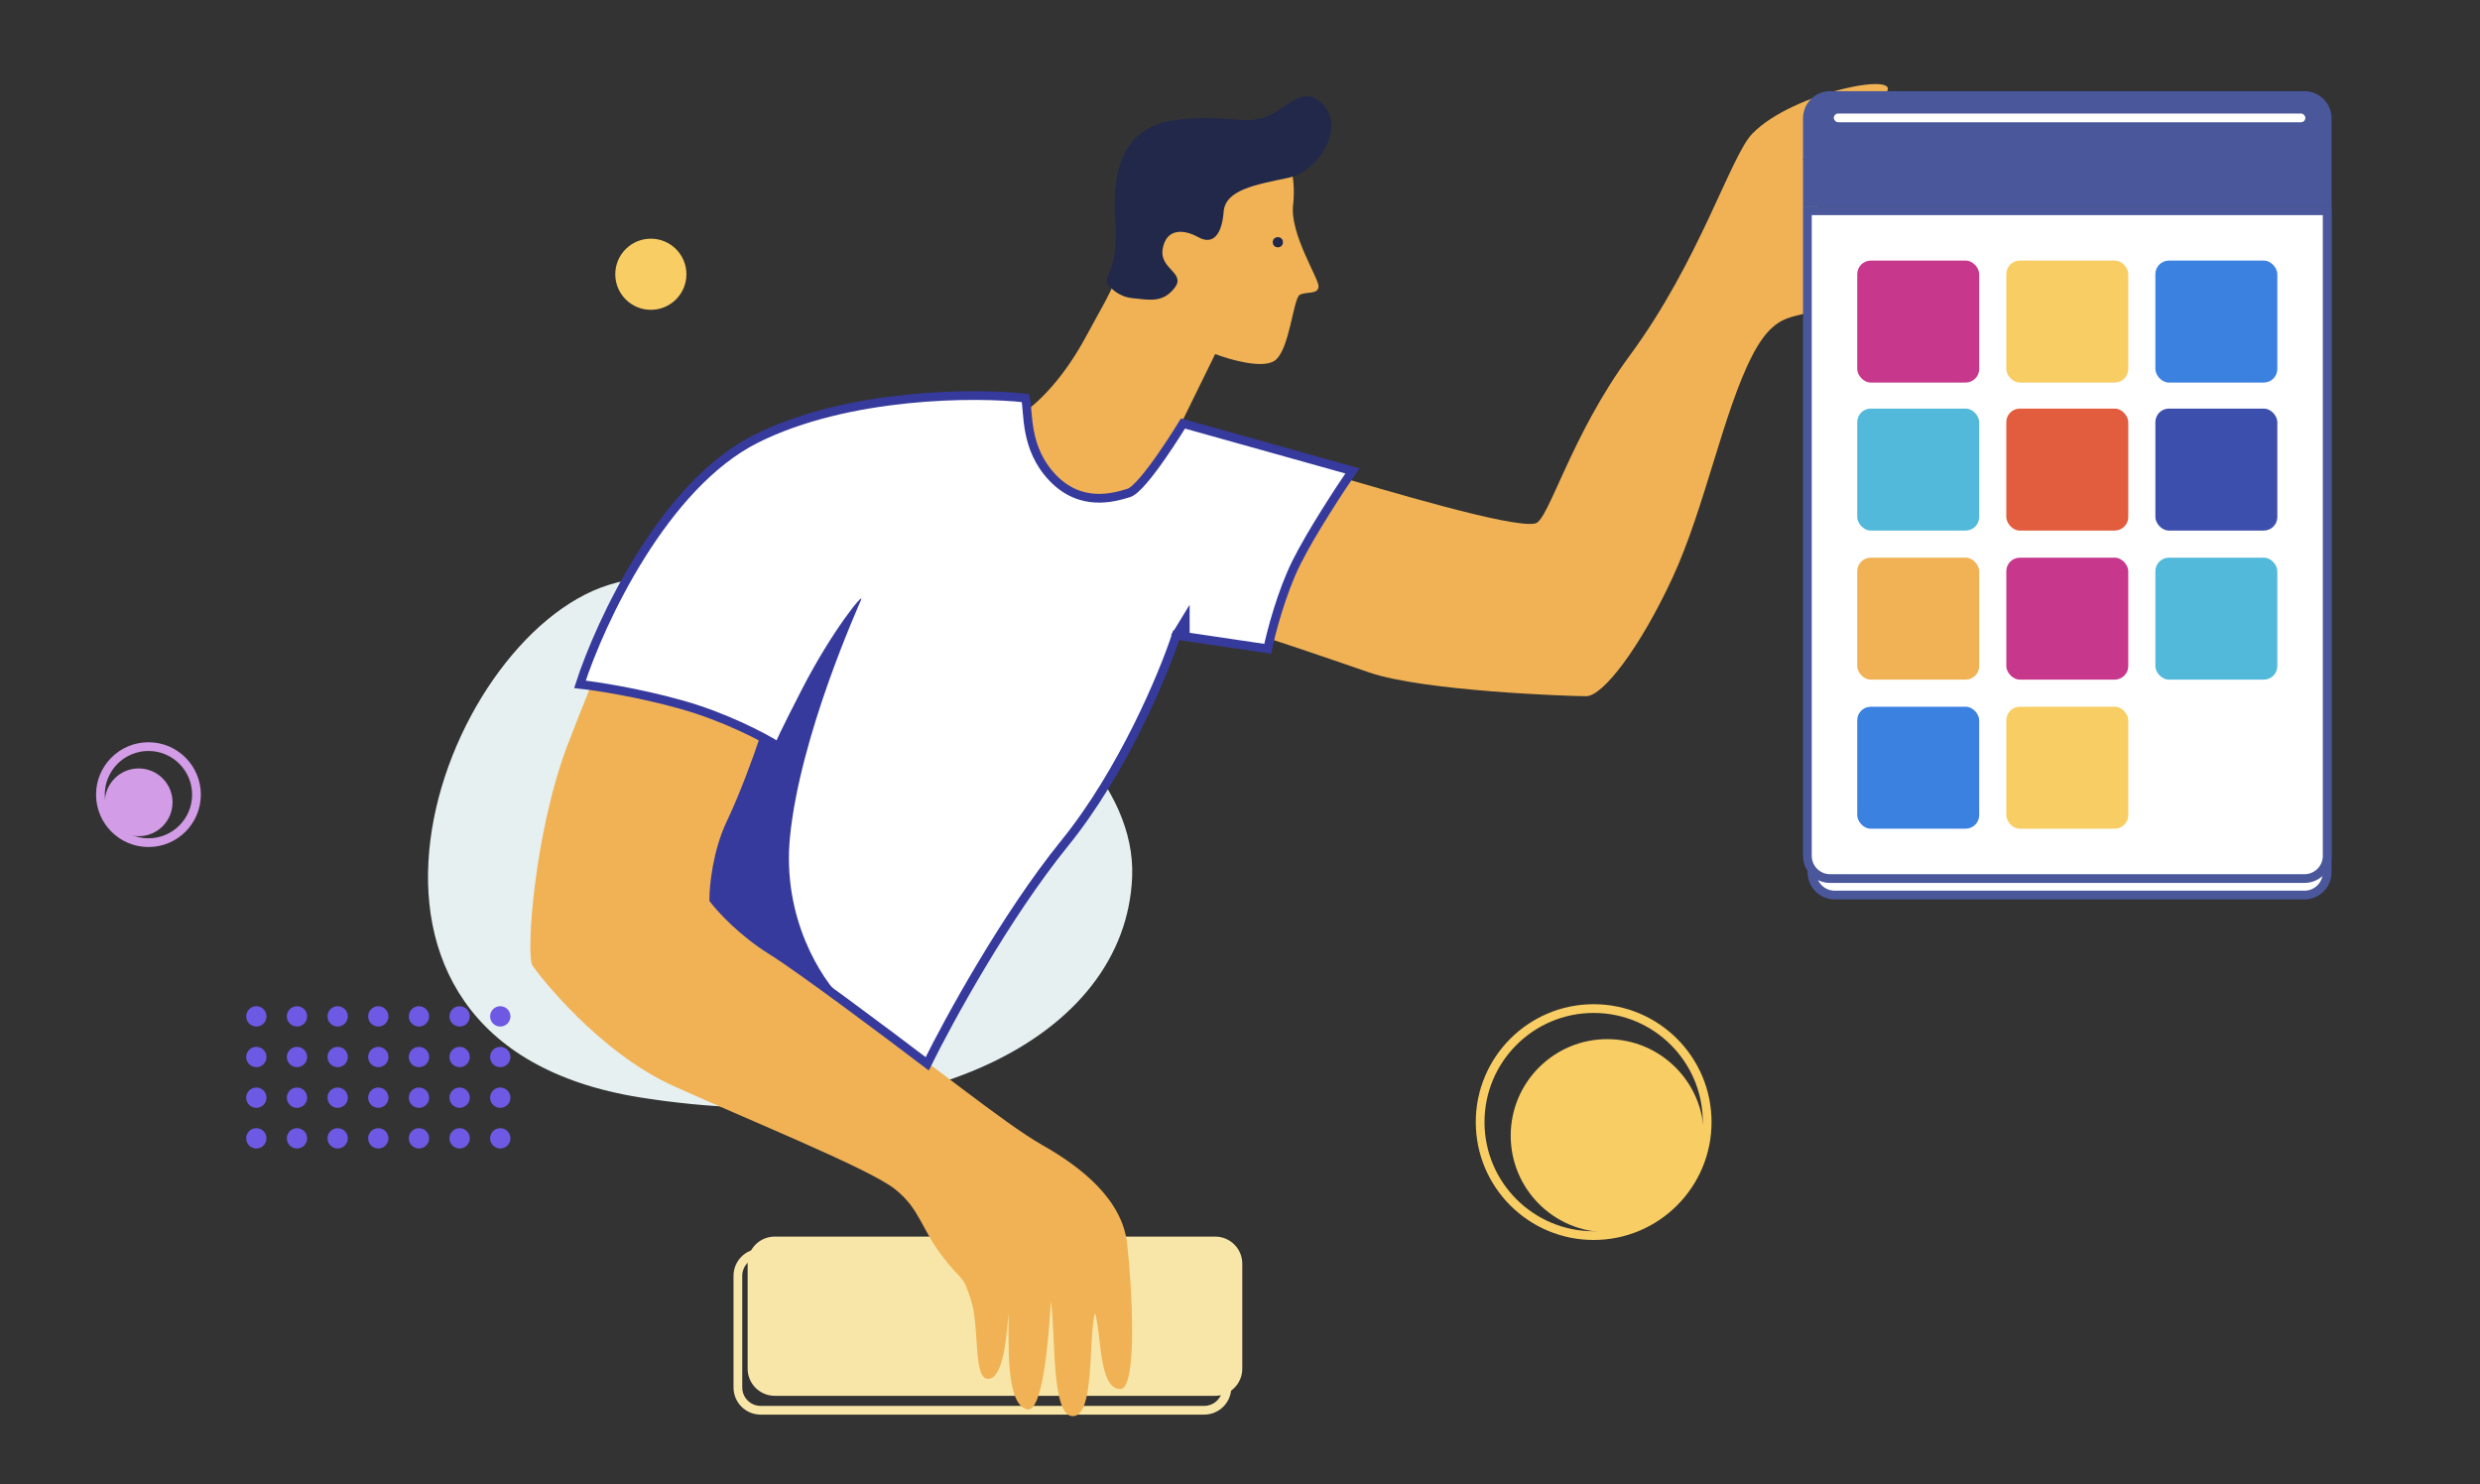 <svg width="284" height="170" viewBox="0 0 284 170" fill="none" xmlns="http://www.w3.org/2000/svg">
<rect x="0" y="0" width="284" height="170" fill="#333333" stroke="none"/>
<path d="M84.5 146.104C84.5 144.666 85.666 143.5 87.104 143.5H137.896C139.334 143.5 140.5 144.666 140.5 146.104V158.896C140.5 160.334 139.334 161.5 137.896 161.5H87.104C85.666 161.5 84.5 160.334 84.5 158.896V146.104Z" stroke="#F8E6A8"/>
<path d="M85.617 144.716C85.617 143.002 87.007 141.612 88.721 141.612H139.158C140.872 141.612 142.262 143.002 142.262 144.716V156.743C142.262 158.457 140.872 159.847 139.158 159.847H88.721C87.007 159.847 85.617 158.457 85.617 156.743V144.716Z" fill="#F8E6A8"/>
<path d="M69.72 66.977C89.09 60.944 130.465 79.741 129.65 100.408C128.921 118.884 105.143 130.773 73.268 125.67C33.424 119.293 50.349 73.009 69.72 66.977Z" fill="#E6F0F0"/>
<path d="M175.822 59.943C173.184 60.563 158.04 55.934 152.35 54.317L142.068 72.164C145.043 72.94 151.845 75.306 156.812 77.014C163.019 79.147 179.702 79.73 181.642 79.73C183.582 79.73 187.85 74.104 191.536 66.15C195.221 58.197 197.355 47.139 200.653 40.738C203.951 34.336 206.473 37.44 209.189 34.336C211.361 31.853 210.094 28.516 209.189 27.159L206.473 18.235C208.607 16.748 213.456 13.191 215.784 10.863C218.694 7.954 205.309 10.475 200.653 15.325C198.16 17.922 194.63 29.874 186.619 40.738C179.896 49.855 177.354 59.582 175.822 59.943Z" fill="#F0B254"/>
<path d="M124.221 38.798C121.428 43.919 118.272 46.622 117.044 47.333C115.88 48.562 114.405 51.95 117.82 55.675C121.234 59.399 126.872 60.589 129.265 60.718L139.158 40.544C140.84 41.19 144.551 42.251 145.948 41.319C147.694 40.156 148.082 34.142 148.858 33.754C149.634 33.366 150.992 33.754 150.992 32.784C150.992 31.814 147.694 26.77 148.082 23.473C148.47 20.175 147.5 15.907 144.978 14.937C142.456 13.967 136.637 14.355 132.563 15.907C128.489 17.459 128.489 21.921 128.489 26.77C128.489 31.62 127.713 32.396 124.221 38.798Z" fill="#F0B254"/>
<path d="M84.065 93.503C85.927 89.468 87.945 83.027 88.721 80.312L71.262 70.224C70.486 71.841 68.158 77.091 65.054 85.161C61.175 95.249 60.205 109.41 60.98 110.574C61.757 111.738 68.546 120.467 77.082 124.347C85.617 128.227 99.584 133.853 102.494 136.18C105.404 138.508 105.404 140.642 108.12 144.134C110.25 146.873 110.254 145.88 111.224 148.984C112.194 152.088 111.418 157.907 113.164 157.907C114.909 157.907 115.297 152.863 115.491 150.342C115.556 153.639 115.103 160.817 117.625 161.399C119.389 161.806 120.083 153.51 120.341 148.984C120.923 152.863 120.341 162.175 122.863 162.175C125.385 162.175 124.609 153.445 125.385 150.342C126.161 152.669 125.773 159.071 128.295 159.071C130.273 159.071 129.653 147.432 129.071 142.388C128.489 137.344 123.833 133.659 119.371 131.137C114.909 128.615 105.986 121.243 97.644 115.424C89.303 109.604 81.543 104.172 81.737 102.814C81.931 101.456 81.737 98.546 84.065 93.503Z" fill="#F0B254"/>
<path d="M78.052 80.699C83.018 82.096 87.363 84.385 88.915 85.355L87.363 84.967C86.781 86.713 85.229 91.02 83.677 94.279C82.125 97.538 81.737 101.456 81.737 103.008C82.578 104.107 85.074 106.81 88.333 108.828C91.592 110.845 101.589 118.333 106.18 121.825C108.637 116.846 115.22 104.832 121.893 96.606C128.566 88.381 133.209 77.272 134.696 72.746L145.172 74.298C145.56 72.423 146.762 67.819 148.469 64.404C150.177 60.99 153.449 55.998 154.871 53.929L135.472 48.497C135.472 48.497 130.946 55.934 129.265 56.451C127.583 56.968 123.794 58.119 120.535 54.705C117.276 51.291 117.819 47.139 117.431 45.587C111.806 44.941 97.14 44.967 86.587 50.243C76.034 55.52 68.74 71.194 66.412 78.371C68.223 78.566 73.085 79.303 78.052 80.699Z" fill="white" stroke="#363A9D"/>
<path d="M90.467 95.831C89.536 105.142 94.088 112.126 96.481 114.454C94.735 113.225 90.622 110.341 88.139 108.634C85.656 106.927 82.837 104.172 81.737 103.008C81.996 100.939 82.746 96.335 83.677 94.473C84.608 92.611 86.522 87.36 87.363 84.967L88.701 85.35C88.716 85.193 89.336 83.792 91.825 78.954C95.317 72.164 99.002 67.702 98.614 68.672C98.226 69.642 91.631 84.191 90.467 95.831Z" fill="#363A9D"/>
<path d="M136.233 69.254V73.134L134.1 72.746L136.233 69.254Z" fill="#363A9D"/>
<path d="M127.713 25.219C128.101 30.65 126.743 30.844 126.743 32.396C127.066 32.913 128.101 33.987 129.653 34.142C131.593 34.336 133.145 34.724 134.503 32.978C135.861 31.232 132.757 30.844 133.145 28.516C133.533 26.189 135.473 26.189 137.219 27.159C138.964 28.128 139.934 26.77 140.128 24.249C140.322 21.727 143.814 21.145 147.5 20.369C151.186 19.593 153.902 14.549 151.574 12.027C149.246 9.505 147.5 12.415 144.978 13.385C142.456 14.355 140.516 12.997 134.503 13.773C128.489 14.549 127.325 19.787 127.713 25.219Z" fill="#21284A"/>
<circle cx="146.336" cy="27.74" r="0.582" fill="#21284A"/>
<circle cx="74.533" cy="31.407" r="4.074" fill="#F8CD64"/>
<circle cx="15.88" cy="91.88" r="3.88" fill="#D29CE6"/>
<circle cx="17" cy="91" r="5.5" stroke="#D29CE6"/>
<circle cx="182.5" cy="128.5" r="13" stroke="#F8CD64"/>
<circle cx="184.057" cy="130.057" r="11.057" fill="#F8CD64"/>
<path fill-rule="evenodd" clip-rule="evenodd" d="M29.355 117.557C29.998 117.557 30.519 117.036 30.519 116.393C30.519 115.751 29.998 115.229 29.355 115.229C28.713 115.229 28.192 115.751 28.192 116.393C28.192 117.036 28.713 117.557 29.355 117.557ZM34.011 117.557C34.654 117.557 35.175 117.036 35.175 116.393C35.175 115.751 34.654 115.23 34.011 115.23C33.368 115.23 32.847 115.751 32.847 116.393C32.847 117.036 33.368 117.557 34.011 117.557ZM39.831 116.393C39.831 117.036 39.31 117.557 38.667 117.557C38.024 117.557 37.503 117.036 37.503 116.393C37.503 115.751 38.024 115.23 38.667 115.23C39.31 115.23 39.831 115.751 39.831 116.393ZM43.323 117.557C43.965 117.557 44.486 117.036 44.486 116.393C44.486 115.751 43.965 115.23 43.323 115.23C42.68 115.23 42.159 115.751 42.159 116.393C42.159 117.036 42.68 117.557 43.323 117.557ZM49.142 116.393C49.142 117.036 48.621 117.557 47.978 117.557C47.336 117.557 46.814 117.036 46.814 116.393C46.814 115.751 47.336 115.23 47.978 115.23C48.621 115.23 49.142 115.751 49.142 116.393ZM52.634 117.557C53.277 117.557 53.798 117.036 53.798 116.393C53.798 115.751 53.277 115.23 52.634 115.23C51.991 115.23 51.47 115.751 51.47 116.393C51.47 117.036 51.991 117.557 52.634 117.557ZM58.454 116.393C58.454 117.036 57.933 117.557 57.29 117.557C56.647 117.557 56.126 117.036 56.126 116.393C56.126 115.751 56.647 115.23 57.29 115.23C57.933 115.23 58.454 115.751 58.454 116.393ZM34.011 122.213C34.654 122.213 35.175 121.692 35.175 121.049C35.175 120.406 34.654 119.885 34.011 119.885C33.368 119.885 32.847 120.406 32.847 121.049C32.847 121.692 33.368 122.213 34.011 122.213ZM29.355 122.213C29.998 122.213 30.519 121.692 30.519 121.049C30.519 120.406 29.998 119.885 29.355 119.885C28.712 119.885 28.191 120.406 28.191 121.049C28.191 121.692 28.712 122.213 29.355 122.213ZM39.831 121.049C39.831 121.692 39.309 122.213 38.667 122.213C38.024 122.213 37.503 121.692 37.503 121.049C37.503 120.406 38.024 119.885 38.667 119.885C39.309 119.885 39.831 120.406 39.831 121.049ZM43.322 122.213C43.965 122.213 44.486 121.692 44.486 121.049C44.486 120.406 43.965 119.885 43.322 119.885C42.68 119.885 42.158 120.406 42.158 121.049C42.158 121.692 42.68 122.213 43.322 122.213ZM49.142 121.049C49.142 121.692 48.621 122.213 47.978 122.213C47.335 122.213 46.814 121.692 46.814 121.049C46.814 120.406 47.335 119.885 47.978 119.885C48.621 119.885 49.142 120.406 49.142 121.049ZM52.634 122.213C53.277 122.213 53.798 121.692 53.798 121.049C53.798 120.406 53.277 119.885 52.634 119.885C51.991 119.885 51.47 120.406 51.47 121.049C51.47 121.692 51.991 122.213 52.634 122.213ZM58.453 121.049C58.453 121.692 57.932 122.213 57.29 122.213C56.647 122.213 56.126 121.692 56.126 121.049C56.126 120.406 56.647 119.885 57.29 119.885C57.932 119.885 58.453 120.406 58.453 121.049ZM35.175 125.705C35.175 126.348 34.654 126.869 34.011 126.869C33.368 126.869 32.847 126.348 32.847 125.705C32.847 125.062 33.368 124.541 34.011 124.541C34.654 124.541 35.175 125.062 35.175 125.705ZM30.519 125.705C30.519 126.348 29.998 126.869 29.355 126.869C28.712 126.869 28.191 126.348 28.191 125.705C28.191 125.062 28.712 124.541 29.355 124.541C29.998 124.541 30.519 125.062 30.519 125.705ZM38.667 126.869C39.309 126.869 39.831 126.348 39.831 125.705C39.831 125.062 39.309 124.541 38.667 124.541C38.024 124.541 37.503 125.062 37.503 125.705C37.503 126.348 38.024 126.869 38.667 126.869ZM44.486 125.705C44.486 126.348 43.965 126.869 43.322 126.869C42.68 126.869 42.158 126.348 42.158 125.705C42.158 125.062 42.68 124.541 43.322 124.541C43.965 124.541 44.486 125.062 44.486 125.705ZM47.978 126.869C48.621 126.869 49.142 126.348 49.142 125.705C49.142 125.062 48.621 124.541 47.978 124.541C47.335 124.541 46.814 125.062 46.814 125.705C46.814 126.348 47.335 126.869 47.978 126.869ZM53.798 125.705C53.798 126.348 53.277 126.869 52.634 126.869C51.991 126.869 51.47 126.348 51.47 125.705C51.47 125.062 51.991 124.541 52.634 124.541C53.277 124.541 53.798 125.062 53.798 125.705ZM57.29 126.869C57.932 126.869 58.453 126.348 58.453 125.705C58.453 125.062 57.932 124.541 57.29 124.541C56.647 124.541 56.126 125.062 56.126 125.705C56.126 126.348 56.647 126.869 57.29 126.869ZM34.011 131.525C34.654 131.525 35.175 131.003 35.175 130.361C35.175 129.718 34.654 129.197 34.011 129.197C33.368 129.197 32.847 129.718 32.847 130.361C32.847 131.003 33.368 131.525 34.011 131.525ZM29.355 131.525C29.998 131.525 30.519 131.004 30.519 130.361C30.519 129.718 29.998 129.197 29.355 129.197C28.712 129.197 28.191 129.718 28.191 130.361C28.191 131.004 28.712 131.525 29.355 131.525ZM39.831 130.361C39.831 131.003 39.309 131.525 38.667 131.525C38.024 131.525 37.503 131.003 37.503 130.361C37.503 129.718 38.024 129.197 38.667 129.197C39.309 129.197 39.831 129.718 39.831 130.361ZM43.322 131.525C43.965 131.525 44.486 131.003 44.486 130.361C44.486 129.718 43.965 129.197 43.322 129.197C42.68 129.197 42.158 129.718 42.158 130.361C42.158 131.003 42.68 131.525 43.322 131.525ZM49.142 130.361C49.142 131.003 48.621 131.525 47.978 131.525C47.335 131.525 46.814 131.003 46.814 130.361C46.814 129.718 47.335 129.197 47.978 129.197C48.621 129.197 49.142 129.718 49.142 130.361ZM52.634 131.525C53.277 131.525 53.798 131.003 53.798 130.361C53.798 129.718 53.277 129.197 52.634 129.197C51.991 129.197 51.47 129.718 51.47 130.361C51.47 131.003 51.991 131.525 52.634 131.525ZM58.453 130.361C58.453 131.003 57.932 131.525 57.29 131.525C56.647 131.525 56.126 131.003 56.126 130.361C56.126 129.718 56.647 129.197 57.29 129.197C57.932 129.197 58.453 129.718 58.453 130.361Z" fill="#6D59E4"/>
<path d="M207.5 24.5H266.5V99.896C266.5 101.334 265.334 102.5 263.896 102.5H210.104C208.666 102.5 207.5 101.334 207.5 99.896V24.5Z" fill="white" stroke="#4A589B"/>
<path d="M206.976 24.134H266.5V98.01C266.5 99.448 265.334 100.614 263.896 100.614H209.579C208.141 100.614 206.976 99.448 206.976 98.01V24.134Z" fill="white" stroke="#4A589B"/>
<rect x="212.684" y="29.842" width="13.967" height="13.967" rx="1.552" fill="#C7388C"/>
<rect x="212.683" y="46.792" width="13.967" height="13.967" rx="1.552" fill="#52B9DA"/>
<rect x="212.683" y="63.863" width="13.967" height="13.967" rx="1.552" fill="#F0B254"/>
<rect x="212.683" y="80.935" width="13.967" height="13.967" rx="1.552" fill="#3B81E0"/>
<rect x="229.754" y="80.935" width="13.967" height="13.967" rx="1.552" fill="#F8CD64"/>
<rect x="229.754" y="29.842" width="13.967" height="13.967" rx="1.552" fill="#F8CD64"/>
<rect x="229.754" y="46.792" width="13.967" height="13.967" rx="1.552" fill="#E25C3E"/>
<rect x="229.754" y="63.863" width="13.967" height="13.967" rx="1.552" fill="#C7388C"/>
<rect x="246.825" y="29.842" width="13.967" height="13.967" rx="1.552" fill="#3B81E0"/>
<rect x="246.825" y="46.792" width="13.967" height="13.967" rx="1.552" fill="#3C4FAC"/>
<rect x="246.825" y="63.863" width="13.967" height="13.967" rx="1.552" fill="#52B9DA"/>
<path d="M206.476 13.546C206.476 11.832 207.865 10.443 209.579 10.443H263.896C265.611 10.443 267 11.832 267 13.546V23.634H206.476V13.546Z" fill="#4A589B"/>
<rect x="210" y="13" width="54" height="1" rx="0.5" fill="white"/>
</svg>
